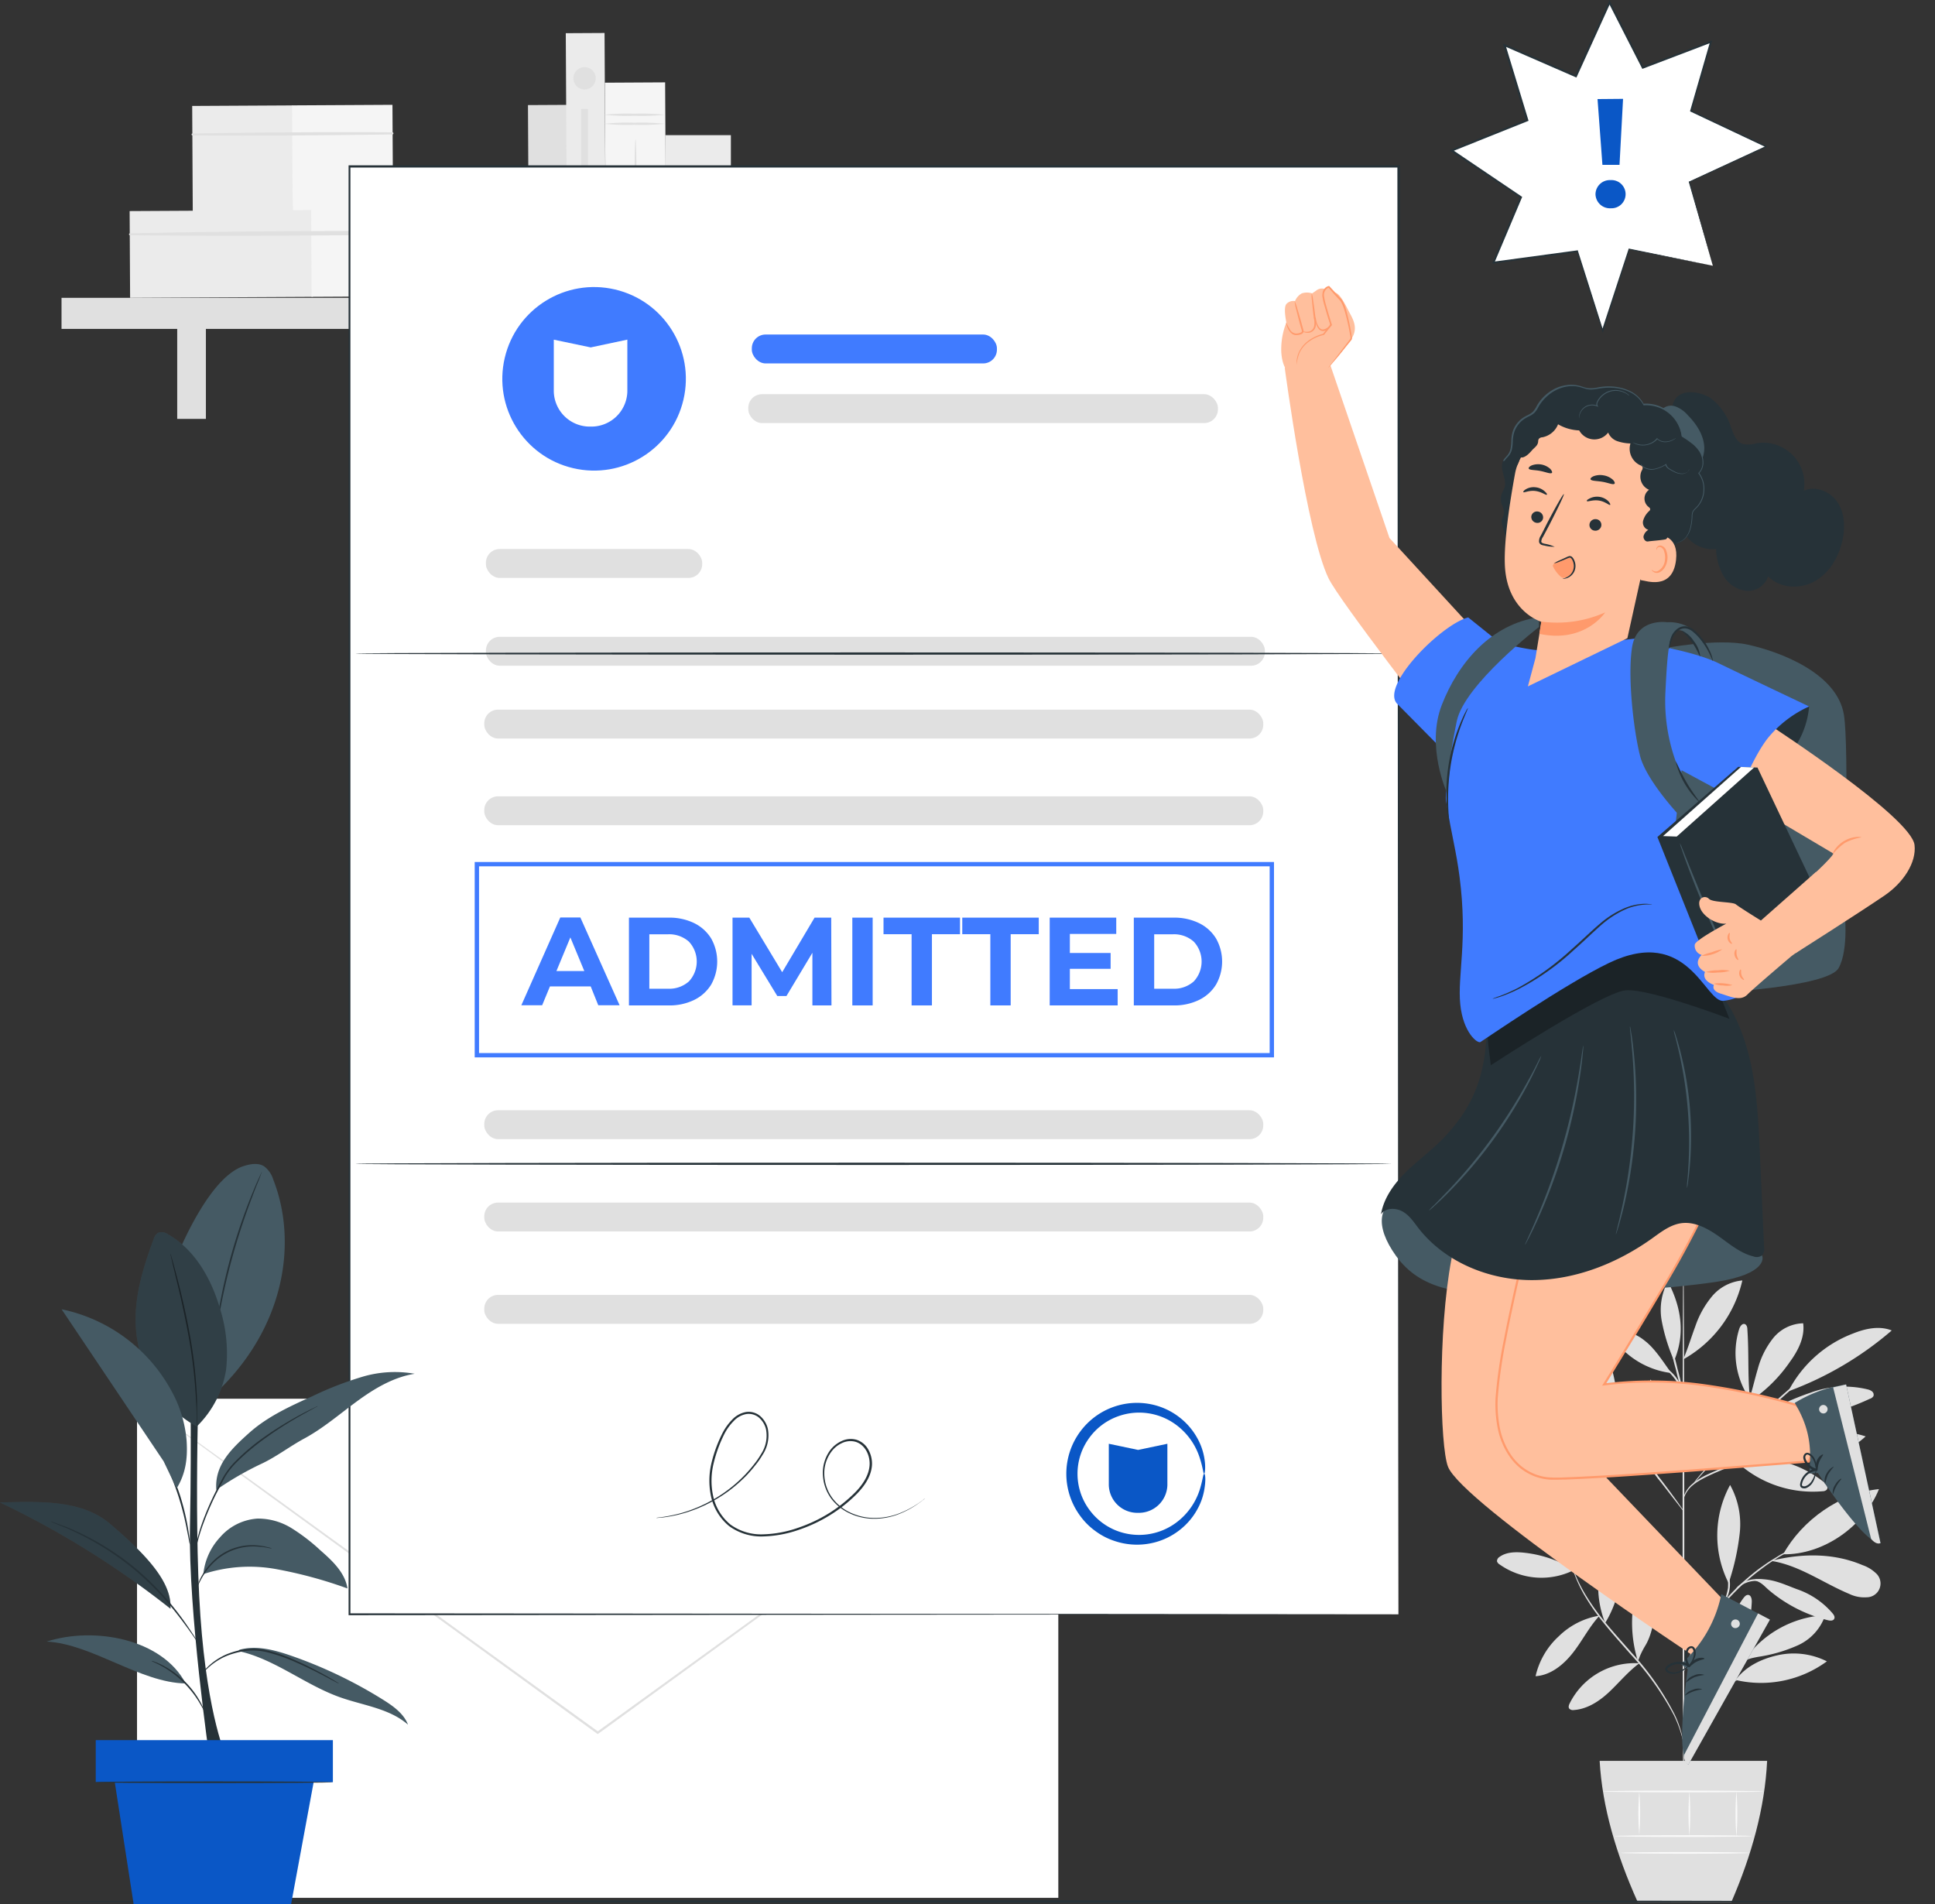 <?xml version="1.0" encoding="UTF-8"?> <svg xmlns="http://www.w3.org/2000/svg" viewBox="0 0 447.24 440.15"><rect x="0" y="0" width="447.24" height="440.15" fill="#333333" stroke="none"/><defs><style>.cls-1{fill:#e0e0e0;}.cls-2{fill:#ebebeb;}.cls-3{fill:#f5f5f5;}.cls-4{fill:#fff;}.cls-5{fill:#fafafa;}.cls-6{fill:#263238;}.cls-7{fill:#407bff;}.cls-8{fill:#0a57c6;}.cls-9{fill:#455a64;}.cls-10{opacity:0.3;}.cls-11{fill:#ffbf9d;}.cls-12{fill:#ff9a6c;}</style></defs><g id="Layer_2" data-name="Layer 2"><g id="Character"><rect class="cls-1" x="122.15" y="24.27" width="8.96" height="44.58" transform="translate(-0.25 0.68) rotate(-0.31)"></rect><rect class="cls-2" x="44.49" y="24.43" width="23.2" height="24.61" transform="translate(-0.2 0.3) rotate(-0.31)"></rect><rect class="cls-3" x="67.57" y="24.3" width="23.2" height="24.61" transform="translate(-0.19 0.42) rotate(-0.31)"></rect><path class="cls-1" d="M44.46,31.29c15.41.12,30.87,0,46.28-.22a.25.25,0,0,0,0-.49q-23.13-.13-46.29.28a.22.22,0,0,0,0,.43Z"></path><rect class="cls-2" x="30.01" y="48.68" width="42.15" height="20.05" transform="translate(-0.31 0.27) rotate(-0.31)"></rect><rect class="cls-3" x="71.96" y="48.45" width="42.15" height="20.05" transform="translate(-0.31 0.5) rotate(-0.31)"></rect><path class="cls-1" d="M30,54.37c28,.31,56.09,0,84.09-.42a.25.25,0,0,0,0-.49c-28-.15-56.1-.13-84.1.48a.22.22,0,0,0,0,.43Z"></path><rect class="cls-1" x="14.22" y="68.84" width="163.29" height="7.18"></rect><rect class="cls-1" x="40.96" y="72.3" width="6.63" height="24.52"></rect><rect class="cls-1" x="139.91" y="72.3" width="6.63" height="24.52"></rect><rect class="cls-2" x="130.93" y="7.65" width="8.96" height="61.31" transform="translate(-0.2 0.73) rotate(-0.31)"></rect><rect class="cls-3" x="139.94" y="19.08" width="13.92" height="49.68" transform="translate(-0.23 0.79) rotate(-0.31)"></rect><path class="cls-1" d="M153.63,28.61a51.21,51.21,0,0,1-7,.24,51.21,51.21,0,0,1-7-.24,51.21,51.21,0,0,1,7-.24A51.21,51.21,0,0,1,153.63,28.61Z"></path><path class="cls-1" d="M153.63,26.52a49.33,49.33,0,0,1-7,.24,49.33,49.33,0,0,1-7-.24,51.21,51.21,0,0,1,7-.24A51.21,51.21,0,0,1,153.63,26.52Z"></path><path class="cls-1" d="M153.63,61.25a51.21,51.21,0,0,1-7,.24,51.21,51.21,0,0,1-7-.24,49.33,49.33,0,0,1,7-.24A49.33,49.33,0,0,1,153.63,61.25Z"></path><path class="cls-1" d="M153.63,59.16a51.21,51.21,0,0,1-7,.24,51.21,51.21,0,0,1-7-.24,51.21,51.21,0,0,1,7-.24A51.21,51.21,0,0,1,153.63,59.16Z"></path><path class="cls-1" d="M146.89,54.61c-.13,0-.24-5-.24-11.2s.11-11.19.24-11.19.25,5,.25,11.19S147,54.61,146.89,54.61Z"></path><rect class="cls-2" x="153.78" y="31.24" width="15.15" height="37.5"></rect><path class="cls-1" d="M137.69,18.09a2.58,2.58,0,1,1-2.57-2.57A2.57,2.57,0,0,1,137.69,18.09Z"></path><rect class="cls-1" x="134.32" y="25.18" width="1.59" height="36.47"></rect><rect class="cls-4" x="80.46" y="274.51" width="115.36" height="212.94" transform="translate(-242.84 519.12) rotate(-90)"></rect><path class="cls-1" d="M244.61,323.3l-.53.42-1.6,1.19-6.18,4.54c-5.39,3.93-13.16,9.61-22.77,16.61L138.3,400.71h0l-.15.11-.15-.11L62.74,346.06,40,329.45l-6.18-4.54-1.59-1.19-.54-.42s.2.12.57.38l1.62,1.15,6.24,4.45L63,345.76l75.33,54.53H138l75.33-54.53,22.86-16.47,6.24-4.46,1.62-1.15C244.41,323.42,244.61,323.3,244.61,323.3Z"></path><path class="cls-1" d="M363.85,362.87a27.44,27.44,0,0,0-11.73-4c-1.91-.19-4-.14-5.55,1a1.18,1.18,0,0,0-.57,1,1.28,1.28,0,0,0,.55.69,16.76,16.76,0,0,0,17.3,1.31"></path><path class="cls-1" d="M363.55,362.54a56.55,56.55,0,0,1-7.57-6.67,19.09,19.09,0,0,1-4.75-8.78,3.53,3.53,0,0,1,.37-2.94c6,4.72,10.78,10.82,11.95,18.39"></path><path class="cls-1" d="M363.79,362.83a27.27,27.27,0,0,1,.14-9.95,13.42,13.42,0,0,1,5.3-8.21c1,2.44.59,5.25-.14,7.8a37.88,37.88,0,0,1-5.26,11.06"></path><path class="cls-1" d="M369.71,373.43a17.4,17.4,0,0,0-9.41,4.76,17.84,17.84,0,0,0-5.38,9.24c3.53-.22,6.52-2.7,8.69-5.49s3.67-5.85,6.05-8.45"></path><path class="cls-1" d="M371,375.13a23.21,23.21,0,0,1,2.68-21.94c2.05,7.28,1.3,15.5-2.68,21.94"></path><path class="cls-1" d="M378.82,384.44a16.79,16.79,0,0,0-16,9.24c-.2.39-.38.9-.11,1.25a1.2,1.2,0,0,0,1.06.32c3.16-.21,6-2.11,8.28-4.28s4.32-4.66,6.88-6.54"></path><path class="cls-1" d="M378.57,383.94a29.8,29.8,0,0,1-.3-16.69c.59-2.15,1.57-4.41,3.56-5.42a.66.66,0,0,1,.54-.09.71.71,0,0,1,.35.39,10.2,10.2,0,0,1,.84,4.79,30.57,30.57,0,0,1-.75,4.85c-.63,3-1,6.14-2.59,8.7a18.41,18.41,0,0,0-1,1.91c-.31.65-.31.88-.59,1.39"></path><path class="cls-1" d="M399.27,387A21.52,21.52,0,0,1,403,369.33c.27-.35.63-.73,1.07-.69.68.06.85,1,.82,1.64A31.91,31.91,0,0,1,399.27,387"></path><path class="cls-1" d="M401.14,388.3a25.73,25.73,0,0,0,21.11-4.3,17.05,17.05,0,0,0-11.43-1.4c-3.82.87-7.31,2.58-9.68,5.7"></path><path class="cls-1" d="M402.71,384.41a24.39,24.39,0,0,1,19.16-11.08,11.8,11.8,0,0,1-6.26,6.93,34.78,34.78,0,0,1-9.2,2.69c-1.23.24-2.91.5-3.7,1.46"></path><path class="cls-1" d="M399.66,365.56a55,55,0,0,0,2.45-11.22,18.72,18.72,0,0,0-2.23-11.11,24.45,24.45,0,0,0-.33,22.71"></path><path class="cls-1" d="M412.15,359.25c4.34-7.88,13.18-14.18,22.14-15.06-3.46,8.6-12.88,15.24-22.14,15.06"></path><path class="cls-1" d="M409.42,360.79c6.47,1,12,5.12,18,7.62a8,8,0,0,0,4.08.78,3.19,3.19,0,0,0,2-5.64,8.51,8.51,0,0,0-3-1.79C424,359,416.91,359,410,360.61"></path><path class="cls-1" d="M405.68,365.33c1.46.42,2,1.18,3.12,2.16a33.67,33.67,0,0,0,13.67,7c.52.13,1.21.18,1.46-.29s-.06-.92-.35-1.28a18.77,18.77,0,0,0-8.25-5.6c-3.15-1.18-5.89-2.59-9.65-2.29"></path><path class="cls-1" d="M401.45,337.93a25.88,25.88,0,0,0,19.83,6.75,1.34,1.34,0,0,0,.91-.33c.5-.54-.1-1.38-.69-1.83-5.82-4.54-12.89-6.43-20.05-4.59"></path><path class="cls-1" d="M406.46,336.1A27.63,27.63,0,0,1,431.21,332a19.64,19.64,0,0,1-11.8,5.17,37.25,37.25,0,0,1-13-1.09"></path><path class="cls-1" d="M404.47,323.51c-.57-5.82-.2-10.41-.6-16.26,0-.47-.14-1-.57-1.2-.61-.23-1.12.52-1.32,1.14a18.66,18.66,0,0,0,2.48,16.19"></path><path class="cls-1" d="M404.05,324.15a34.09,34.09,0,0,0,9.64-9.36c1.91-2.61,3.51-5.73,3.08-8.93a9.21,9.21,0,0,0-6.95,3.45,19.47,19.47,0,0,0-3.55,7.14c-.77,2.56-1.31,5.19-2.22,7.7"></path><path class="cls-1" d="M413.52,321.52a77.54,77.54,0,0,0,23.72-14c-2.83-1.14-6.07-.45-8.91.69a28.06,28.06,0,0,0-14.93,13.24"></path><path class="cls-1" d="M406.72,327.34a48,48,0,0,0,13.17.06,55.63,55.63,0,0,0,12.29-4.09,1.42,1.42,0,0,0,.84-.63,1,1,0,0,0-.3-1.05,2.48,2.48,0,0,0-1.05-.49,22.71,22.71,0,0,0-13.29.79,61.11,61.11,0,0,0-11.66,5.41"></path><path class="cls-1" d="M381.71,338.13a23.29,23.29,0,0,1-.21-19.28c1.82,2.77,2,6.29,1.71,9.59s-1.34,6.68-1.4,10"></path><path class="cls-1" d="M369.78,332.11a26.92,26.92,0,0,0-20,8.52,18.73,18.73,0,0,0,10.94-2,56,56,0,0,0,9.38-6.28"></path><path class="cls-1" d="M361.75,329.43c-3.65-.3-7.16-.75-10.67.33a12.79,12.79,0,0,0-8.13,6.89,19.17,19.17,0,0,0,10-1.89,57.59,57.59,0,0,0,8.8-5.33"></path><path class="cls-1" d="M373.63,329.55c-3.28-2.15-6.65-4.34-10.47-5.23s-8.25-.23-10.92,2.65c3.09,1.81,6.85,2,10.44,2s8,0,11.36,1.16"></path><path class="cls-1" d="M373.65,329.72c-5.61-5.51-7.74-15.41-5.48-22.94a34.93,34.93,0,0,1,5.48,22.94"></path><path class="cls-1" d="M389.08,314.11c1.06-2.46,1.81-5,2.76-7.55a21.84,21.84,0,0,1,3.92-7,10.38,10.38,0,0,1,6.95-3.6,28,28,0,0,1-13.49,18.15"></path><path class="cls-1" d="M386.29,317.36c-1.75-2.41-3.77-5.68-6.15-7.48a10.28,10.28,0,0,0-8.36-2.2,19.44,19.44,0,0,0,14.51,9.68"></path><path class="cls-1" d="M386.85,314.31a41.85,41.85,0,0,1-2.77-9,14,14,0,0,1,1.41-9.12c3.08,5.82,4.07,12.07,1.52,18.15"></path><path class="cls-1" d="M389.11,296.23c1.75-5.77,7-10,12.74-12a4.77,4.77,0,0,1,2.23-.33,1.94,1.94,0,0,1,1.65,1.37c.21,1-.6,1.87-1.37,2.52a43.32,43.32,0,0,1-15.25,8.42"></path><path class="cls-1" d="M389.18,291.51a41.36,41.36,0,0,1,1.66-11c1.21-3.52,3.54-6.83,6.94-8.38.58,3.76-1.08,7.5-3.08,10.74s-4.41,6.29-5.62,9.89"></path><path class="cls-1" d="M389.08,294.07c-1.44-4.21-1.59-9.55-4.11-13.22-1.76-2.56-4.58-4.3-6.09-7a10.69,10.69,0,0,0,.35,8,23,23,0,0,0,4.66,6.67c1.87,2,3.46,3.49,5.19,5.6"></path><path class="cls-1" d="M389.11,418c-.11,0-.21-28.07-.21-62.68s.07-62.69.18-62.69.21,28.06.22,62.69S389.23,418,389.11,418Z"></path><path class="cls-1" d="M413.64,333.9a7.31,7.31,0,0,1-1.06.39l-2.9,1c-2.45.84-5.81,2-9.46,3.54s-7,2.81-9,4.49a6.49,6.49,0,0,0-1.8,2.39c-.28.65-.33,1.06-.37,1.05a1.27,1.27,0,0,1,0-.29,4.49,4.49,0,0,1,.2-.82,6.41,6.41,0,0,1,1.76-2.54,15.83,15.83,0,0,1,3.89-2.42c1.56-.72,3.28-1.48,5.11-2.23,3.66-1.51,7.05-2.67,9.53-3.44,1.24-.39,2.25-.67,3-.86A5.62,5.62,0,0,1,413.64,333.9Z"></path><path class="cls-1" d="M421.68,314.15a1.6,1.6,0,0,1-.3.32l-.9.84-3.36,3.06-11.19,10c-4.37,3.89-8.14,7.6-10.76,10.4-1.31,1.4-2.34,2.55-3,3.36l-.82.93a2,2,0,0,1-.3.31,1.72,1.72,0,0,1,.24-.36c.17-.23.42-.56.75-1,.67-.84,1.67-2,3-3.45A139.22,139.22,0,0,1,405.66,328c4.38-3.88,8.37-7.37,11.27-9.88l3.45-3,.95-.79A2,2,0,0,1,421.68,314.15Z"></path><path class="cls-1" d="M401.21,332.28c-.11,0,.8-2.16,1.71-4.82s1.35-4.91,1.47-4.89a17,17,0,0,1-1.08,5A34.61,34.61,0,0,1,402,331,5,5,0,0,1,401.21,332.28Z"></path><path class="cls-1" d="M389.14,349.27a4.83,4.83,0,0,1-.67-.78l-1.73-2.21c-1.45-1.87-3.45-4.46-5.69-7.29s-4.31-5.36-5.81-7.2l-1.76-2.18a5.43,5.43,0,0,1-.61-.83,4.83,4.83,0,0,1,.73.73c.45.48,1.09,1.2,1.86,2.1,1.55,1.79,3.65,4.3,5.9,7.13s4.22,5.45,5.61,7.37c.7.95,1.25,1.74,1.62,2.29A4.55,4.55,0,0,1,389.14,349.27Z"></path><path class="cls-1" d="M383.76,342.37a9.83,9.83,0,0,1-2.25-4.22,11.86,11.86,0,0,1-.51-4.25h.18c-.08.33-.14.5-.17.49s0-.18,0-.52l.18,0a19,19,0,0,0,.72,4.13A31.29,31.29,0,0,0,383.76,342.37Z"></path><path class="cls-1" d="M376.82,333.63a7.83,7.83,0,0,0-1.57-.91,10.47,10.47,0,0,0-4.37-.35,27.52,27.52,0,0,0-4.4.71,14.49,14.49,0,0,1-1.81.44,6.26,6.26,0,0,1,1.73-.71,20,20,0,0,1,4.45-.84,9.56,9.56,0,0,1,4.5.48A2.87,2.87,0,0,1,376.82,333.63Z"></path><path class="cls-1" d="M375.17,331.52c0,.06-.91-.37-2.41-.88a24.23,24.23,0,0,0-12.14-.93c-1.56.28-2.5.57-2.52.51a2,2,0,0,1,.64-.28,17.12,17.12,0,0,1,1.82-.51,21.16,21.16,0,0,1,6.22-.43,21.43,21.43,0,0,1,6.08,1.37,14.45,14.45,0,0,1,1.72.78C375,331.36,375.19,331.49,375.17,331.52Z"></path><path class="cls-1" d="M389.08,322.57a53,53,0,0,1-1.75-6.11,51.14,51.14,0,0,1-1.37-6.2,48.42,48.42,0,0,1,1.76,6.1A49.38,49.38,0,0,1,389.08,322.57Z"></path><path class="cls-1" d="M389.2,322.57a29.76,29.76,0,0,0-1.95-3.66,16.33,16.33,0,0,0-2.87-3,2.81,2.81,0,0,1,1.11.57,8.83,8.83,0,0,1,2.09,2.16A8.23,8.23,0,0,1,389.2,322.57Z"></path><path class="cls-1" d="M389.11,403s-.12-.68-.44-1.87a26.73,26.73,0,0,0-1.87-4.86,67.14,67.14,0,0,0-10-14c-2.22-2.54-4.37-4.93-6.2-7.22a51.13,51.13,0,0,1-4.44-6.41,30.61,30.61,0,0,1-2.24-4.75c-.21-.58-.36-1-.44-1.35a2.79,2.79,0,0,1-.12-.49s.24.64.71,1.79a34.52,34.52,0,0,0,2.34,4.66,52.54,52.54,0,0,0,4.48,6.31c1.84,2.27,4,4.65,6.22,7.19a63.68,63.68,0,0,1,9.9,14.17,23.77,23.77,0,0,1,1.77,4.94,13.47,13.47,0,0,1,.25,1.41A1.87,1.87,0,0,1,389.11,403Z"></path><path class="cls-1" d="M411.28,378a10.17,10.17,0,0,1-1.17.65,26,26,0,0,0-3,2,34.25,34.25,0,0,0-4,3.61c-1.38,1.46-2.81,3.17-4.27,5-2.92,3.66-5.65,6.91-7.29,9.49-.83,1.29-1.43,2.37-1.83,3.13a11.46,11.46,0,0,1-.64,1.17,1.43,1.43,0,0,1,.11-.33c.09-.21.2-.53.39-.91a27.5,27.5,0,0,1,1.73-3.21,102.88,102.88,0,0,1,7.21-9.59c1.46-1.83,2.91-3.54,4.32-5a30.9,30.9,0,0,1,4.06-3.58,21.75,21.75,0,0,1,3.11-1.91c.39-.19.7-.31.91-.4A1.43,1.43,0,0,1,411.28,378Z"></path><path class="cls-1" d="M411.71,386.09a16.08,16.08,0,0,1-2.46.36,32.81,32.81,0,0,0-5.82,1.15,17.33,17.33,0,0,0-5.21,2.73c-1.2.93-1.77,1.7-1.83,1.66s.1-.23.37-.57a9.36,9.36,0,0,1,1.28-1.31,15.81,15.81,0,0,1,5.27-2.9,27,27,0,0,1,5.92-1A13.83,13.83,0,0,1,411.71,386.09Z"></path><path class="cls-1" d="M397.11,391.09c-.13-.07,1-1.76,1.84-4s1-4.31,1.14-4.28a3.8,3.8,0,0,1,0,1.31,13.52,13.52,0,0,1-.71,3.11A14.59,14.59,0,0,1,397.9,390C397.47,390.73,397.16,391.12,397.11,391.09Z"></path><path class="cls-1" d="M418.45,356.17a1.6,1.6,0,0,1-.39.21l-1.15.52c-.51.22-1.12.5-1.81.86s-1.51.73-2.35,1.23l-1.34.76c-.46.27-.92.59-1.41.89-1,.6-2,1.34-3,2.09a52.1,52.1,0,0,0-11.68,12.09c-.72,1.08-1.42,2.09-2,3.1-.29.5-.59,1-.84,1.44l-.71,1.37c-.48.86-.82,1.68-1.15,2.38s-.6,1.33-.8,1.84-.35.86-.48,1.17-.18.41-.2.4a2.2,2.2,0,0,1,.12-.42c.11-.32.25-.72.41-1.21s.42-1.15.74-1.87.64-1.55,1.1-2.42l.7-1.39c.24-.48.54-.95.82-1.46.56-1,1.26-2.05,2-3.14a54,54,0,0,1,5.37-6.59,54.94,54.94,0,0,1,6.39-5.59c1.07-.75,2.08-1.48,3.08-2.07.5-.3,1-.61,1.43-.88s.93-.5,1.36-.74c.86-.49,1.68-.85,2.39-1.18a18.77,18.77,0,0,1,1.84-.8l1.19-.46A1.93,1.93,0,0,1,418.45,356.17Z"></path><path class="cls-1" d="M400.91,367.92a2.9,2.9,0,0,1,1-1.43,6.07,6.07,0,0,1,3.88-1.49,10.63,10.63,0,0,1,4.09.79,5.67,5.67,0,0,1,1.55.76,11,11,0,0,1-1.64-.48,12.32,12.32,0,0,0-4-.67,6.38,6.38,0,0,0-3.72,1.3A12.94,12.94,0,0,0,400.91,367.92Z"></path><path class="cls-1" d="M398.29,370.63a14.29,14.29,0,0,0,1.1-3.59,15.14,15.14,0,0,0-.24-3.75,2.44,2.44,0,0,1,.45,1,7.2,7.2,0,0,1,.2,2.74,7.42,7.42,0,0,1-.82,2.63C398.63,370.34,398.33,370.66,398.29,370.63Z"></path><path class="cls-1" d="M369.73,407c.6,10.72,3.84,21.63,8.81,32.66h21.62c4.74-10.92,7.75-21.81,8.28-32.66Z"></path><path class="cls-5" d="M404.94,424.38c0,.11-7.12.21-15.9.21s-15.9-.1-15.9-.21,7.12-.2,15.9-.2S404.94,424.27,404.94,424.38Z"></path><path class="cls-5" d="M404.45,428.27c0,.11-6.67.2-14.9.2s-14.9-.09-14.9-.2,6.67-.2,14.9-.2S404.45,428.16,404.45,428.27Z"></path><path class="cls-5" d="M378.89,414.07a62.1,62.1,0,0,1,0,10,59.15,59.15,0,0,1,0-10Z"></path><path class="cls-5" d="M390.47,414.07a66.54,66.54,0,0,1,0,10.31,66.54,66.54,0,0,1,0-10.31Z"></path><path class="cls-5" d="M401.34,414a66,66,0,0,1,0,10.52,69.27,69.27,0,0,1,0-10.52Z"></path><path class="cls-5" d="M407.75,414.07c0,.11-8.34.2-18.64.2s-18.65-.09-18.65-.2,8.35-.2,18.65-.2S407.75,414,407.75,414.07Z"></path><path class="cls-6" d="M447.24,439.51c0,.14-99.87.26-223,.26s-223-.12-223-.26,99.84-.26,223.05-.26S447.24,439.36,447.24,439.51Z"></path><rect class="cls-4" x="80.7" y="38.49" width="242.52" height="334.64"></rect><path class="cls-6" d="M323.22,373.13c0-2.09-.1-136.71-.24-334.64l.24.24-242.49,0h0l.26-.26c0,125.12,0,240.92,0,334.64l-.21-.21,242.52.21-242.52.22h-.21v-.22c0-93.72,0-209.52,0-334.64v-.26h.29l242.49,0h.24v.23C323.32,236.42,323.22,371,323.22,373.13Z"></path><path class="cls-6" d="M321.77,269c0,.14-53.64.26-119.8.26S82.15,269.15,82.15,269s53.63-.26,119.82-.26S321.77,268.87,321.77,269Z"></path><circle class="cls-7" cx="137.31" cy="87.56" r="21.21" transform="translate(20.79 201.33) rotate(-76.84)"></circle><path class="cls-4" d="M136.51,98.6h0A8.32,8.32,0,0,1,128,90.51v-12l8.53,1.79L145,78.5v12A8.32,8.32,0,0,1,136.51,98.6Z"></path><rect class="cls-7" x="173.77" y="77.32" width="56.65" height="6.68" rx="3.18"></rect><rect class="cls-1" x="111.93" y="164.02" width="180.05" height="6.68" rx="3.18"></rect><rect class="cls-1" x="111.93" y="184.06" width="180.05" height="6.68" rx="3.18"></rect><rect class="cls-1" x="111.93" y="256.62" width="180.05" height="6.68" rx="3.18"></rect><rect class="cls-1" x="111.93" y="277.96" width="180.05" height="6.68" rx="3.18"></rect><rect class="cls-1" x="111.93" y="299.3" width="180.05" height="6.68" rx="3.18"></rect><rect class="cls-1" x="112.31" y="147.19" width="180.05" height="6.68" rx="3.18"></rect><rect class="cls-1" x="112.31" y="126.9" width="49.99" height="6.68" rx="3.18"></rect><rect class="cls-1" x="172.95" y="91.11" width="108.55" height="6.68" rx="3.18"></rect><path class="cls-7" d="M136.53,228h-9.42l-1.8,4.35H120.5l9-20.29h4.64l9.07,20.29h-4.93Zm-1.48-3.56-3.22-7.77-3.22,7.77Z"></path><path class="cls-7" d="M145.37,212.1h9.22a13,13,0,0,1,5.84,1.26,9.5,9.5,0,0,1,3.94,3.55,10.87,10.87,0,0,1,0,10.67,9.5,9.5,0,0,1-3.94,3.55,13,13,0,0,1-5.84,1.26h-9.22Zm9,16.43a6.83,6.83,0,0,0,4.86-1.69,6.74,6.74,0,0,0,0-9.19,6.84,6.84,0,0,0-4.86-1.7h-4.29v12.58Z"></path><path class="cls-7" d="M187.77,232.39l0-12.17-6,10h-2.11l-5.94-9.76v11.91h-4.41V212.1h3.88l7.6,12.61,7.48-12.61h3.85l.06,20.29Z"></path><path class="cls-7" d="M197,212.1h4.7v20.29H197Z"></path><path class="cls-7" d="M210.7,215.93h-6.49V212.1h17.68v3.83H215.4v16.46h-4.7Z"></path><path class="cls-7" d="M228.9,215.93h-6.49V212.1h17.68v3.83H233.6v16.46h-4.7Z"></path><path class="cls-7" d="M258.33,228.62v3.77H242.62V212.1H258v3.77H247.28v4.4h9.42v3.66h-9.42v4.69Z"></path><path class="cls-7" d="M262.06,212.1h9.22a13,13,0,0,1,5.84,1.26,9.43,9.43,0,0,1,3.94,3.55,10.8,10.8,0,0,1,0,10.67,9.43,9.43,0,0,1-3.94,3.55,13,13,0,0,1-5.84,1.26h-9.22Zm9,16.43a6.83,6.83,0,0,0,4.86-1.69,6.74,6.74,0,0,0,0-9.19,6.84,6.84,0,0,0-4.86-1.7h-4.29v12.58Z"></path><path class="cls-7" d="M294.46,244.4H109.72V199.24H294.46Zm-183.74-1H293.46V200.24H110.72Z"></path><path class="cls-8" d="M278.32,340.64c-.22,0-.27-1.36-1-3.6a15.24,15.24,0,0,0-5.62-7.81,14.34,14.34,0,0,0-13.47-1.8,14.05,14.05,0,0,0-6.48,4.94,14,14,0,0,0,0,16.54,14.16,14.16,0,0,0,6.48,4.95,14.38,14.38,0,0,0,13.47-1.81,15.26,15.26,0,0,0,5.62-7.8c.7-2.25.75-3.61,1-3.61s.45,1.37,0,3.85a14.11,14.11,0,0,1-1.55,4.32,15.45,15.45,0,0,1-3.94,4.7,15.82,15.82,0,0,1-6.78,3.19,16.17,16.17,0,0,1-8.63-.59,15.36,15.36,0,0,1-4.2-2.2,15.53,15.53,0,0,1-3.52-3.49,16.38,16.38,0,0,1,0-19.56,16.3,16.3,0,0,1,7.72-5.69,16.27,16.27,0,0,1,8.63-.59,15.82,15.82,0,0,1,6.78,3.19,15.57,15.57,0,0,1,3.94,4.7,14.2,14.2,0,0,1,1.55,4.32C278.77,339.27,278.45,340.65,278.32,340.64Z"></path><path class="cls-6" d="M213.78,346.34s-.1.1-.32.28-.53.43-1,.75a20.67,20.67,0,0,1-4.11,2.34A15.55,15.55,0,0,1,201,351a13.28,13.28,0,0,1-4.55-1.18,11.35,11.35,0,0,1-4.16-3.22,9.93,9.93,0,0,1-2.07-5.39,8.84,8.84,0,0,1,1.65-6,6.91,6.91,0,0,1,2.61-2.11,4.93,4.93,0,0,1,3.47-.32,4.77,4.77,0,0,1,2.75,2.28,6.61,6.61,0,0,1,.84,3.58c-.16,2.55-1.69,4.79-3.46,6.61a33.55,33.55,0,0,1-6.1,4.87,34.71,34.71,0,0,1-7.3,3.46,27.08,27.08,0,0,1-8.19,1.54,12.59,12.59,0,0,1-7.95-2.37,12.22,12.22,0,0,1-4.2-6.89,17.43,17.43,0,0,1,.13-7.81,31,31,0,0,1,2.62-7,12.82,12.82,0,0,1,2.16-2.94,5.78,5.78,0,0,1,3.12-1.73,4.12,4.12,0,0,1,3.34.93,5.61,5.61,0,0,1,1.75,2.88,8.19,8.19,0,0,1-1.23,6.12,17.73,17.73,0,0,1-1.7,2.42c-.59.77-1.22,1.47-1.84,2.15a35.48,35.48,0,0,1-3.92,3.49,33.87,33.87,0,0,1-3.93,2.55,32.5,32.5,0,0,1-6.91,2.87,31.29,31.29,0,0,1-4.63.94l-1.23.11a1.59,1.59,0,0,1-.41,0,2.77,2.77,0,0,1,.41-.07l1.22-.16a34.17,34.17,0,0,0,4.58-1,33.4,33.4,0,0,0,6.83-2.92,32.39,32.39,0,0,0,7.72-6.05c.61-.67,1.23-1.37,1.81-2.12a18.89,18.89,0,0,0,1.66-2.4,7.79,7.79,0,0,0,1.15-5.8,5.2,5.2,0,0,0-1.61-2.65,3.69,3.69,0,0,0-3-.82,5.28,5.28,0,0,0-2.86,1.62,12,12,0,0,0-2.07,2.83,30.89,30.89,0,0,0-2.55,6.9,16.9,16.9,0,0,0-.12,7.59,11.71,11.71,0,0,0,4,6.59,12.11,12.11,0,0,0,7.63,2.26,26.5,26.5,0,0,0,8-1.51,34.45,34.45,0,0,0,7.2-3.4,33.81,33.81,0,0,0,6-4.79c1.73-1.77,3.18-3.93,3.33-6.29s-1.12-4.76-3.25-5.4a4.49,4.49,0,0,0-3.14.3,6.23,6.23,0,0,0-2.45,2,8.39,8.39,0,0,0-1.6,5.73,9.62,9.62,0,0,0,2,5.19,10.92,10.92,0,0,0,4,3.15,13.14,13.14,0,0,0,4.43,1.19,15.65,15.65,0,0,0,7.25-1.17,21.94,21.94,0,0,0,4.12-2.23c.45-.31.78-.55,1-.72A1.69,1.69,0,0,1,213.78,346.34Z"></path><path class="cls-8" d="M263.05,349.67h0a6.6,6.6,0,0,1-6.77-6.42v-9.54l6.77,1.42,6.77-1.42v9.54A6.6,6.6,0,0,1,263.05,349.67Z"></path><path class="cls-6" d="M321.77,151.06c0,.15-53.64.26-119.8.26s-119.82-.11-119.82-.26,53.63-.26,119.82-.26S321.77,150.92,321.77,151.06Z"></path><path class="cls-6" d="M48.43,406.41s-4.93-33.94-4.52-53.68,0-42,0-42h2.28s-1.54,39.19.13,62.83,6.09,32.81,6.09,32.81h-4"></path><path class="cls-9" d="M63.14,272.59a6,6,0,0,0-2.08-3c-1.44-.92-3.33-.54-4.94,0-6.87,2.43-13,15.25-15.74,22l9.12,30.74C66,307,68.82,287,63.14,272.59Z"></path><path class="cls-6" d="M60.53,270.8a1.52,1.52,0,0,1-.13.4L60,272.32c-.4,1-1,2.38-1.63,4.12-1.35,3.5-3.06,8.38-4.59,13.87s-2.57,10.57-3.22,14.26c-.32,1.84-.57,3.33-.72,4.37-.08.48-.15.87-.2,1.19a2.39,2.39,0,0,1-.09.41,1.67,1.67,0,0,1,0-.42c0-.32.07-.71.12-1.2.11-1,.32-2.55.61-4.4a131,131,0,0,1,3.12-14.31,132.93,132.93,0,0,1,4.7-13.86c.71-1.74,1.3-3.13,1.75-4.08.2-.45.37-.81.51-1.1A2,2,0,0,1,60.53,270.8Z"></path><path class="cls-9" d="M45.44,329.69c-8.55-4.72-13.59-13.61-14.06-23.37-.33-6.83,1.77-13.52,4.14-19.92a2.56,2.56,0,0,1,1-1.45,2.46,2.46,0,0,1,2.33.36c6.22,3.54,10,10.29,12,17.15a34.48,34.48,0,0,1,1.41,14.11,23.42,23.42,0,0,1-6.77,13.12"></path><path class="cls-6" d="M45.44,329.69a2.18,2.18,0,0,1,0-.41l0-1.18c0-1,0-2.51-.13-4.34a116.61,116.61,0,0,0-1.59-14.2c-1-5.5-2.1-10.43-3-14-.41-1.74-.76-3.17-1-4.22l-.26-1.15a1.69,1.69,0,0,1-.07-.41,2,2,0,0,1,.14.39q.13.45.33,1.14c.28,1,.67,2.41,1.13,4.19.92,3.55,2.11,8.48,3.06,14a104,104,0,0,1,1.49,14.25c0,1.84,0,3.32,0,4.35,0,.48,0,.87,0,1.18A1.34,1.34,0,0,1,45.44,329.69Z"></path><g class="cls-10"><path d="M45.44,329.69c-8.55-4.72-13.59-13.61-14.06-23.37-.33-6.83,1.77-13.52,4.14-19.92a2.56,2.56,0,0,1,1-1.45,2.46,2.46,0,0,1,2.33.36c6.22,3.54,10,10.29,12,17.15a34.48,34.48,0,0,1,1.41,14.11,23.42,23.42,0,0,1-6.77,13.12"></path></g><path class="cls-9" d="M55.09,381.61c8.42,1.85,15.35,7.79,23.47,10.68,5.37,1.91,11.45,2.58,15.74,6.34-1-2.6-3.47-4.33-5.84-5.81a104.89,104.89,0,0,0-21.27-10.16c-3.82-1.32-8-2.42-11.86-1.33"></path><path class="cls-9" d="M42.92,389.11c-10.54-.17-21.64-9.14-32.13-9.68,11-3.54,26.7-.65,32.13,9.68"></path><path class="cls-9" d="M47,363.83a34.34,34.34,0,0,1,16.85-1.15,102.45,102.45,0,0,1,16.46,4.47c-.55-3.66-3.51-6.41-6.29-8.84a43.33,43.33,0,0,0-6.61-5.08A14.7,14.7,0,0,0,59.53,351a12.53,12.53,0,0,0-8.74,4.4A14.58,14.58,0,0,0,47,363.83"></path><path class="cls-9" d="M25.41,352.19c-6.64-5.67-16.69-5.11-25.41-4.92a206.38,206.38,0,0,1,39.4,24.56C39.76,365.66,33.79,359.34,25.41,352.19Z"></path><g class="cls-10"><path d="M25.41,352.19c-6.64-5.67-16.69-5.11-25.41-4.92a206.38,206.38,0,0,1,39.4,24.56C39.76,365.66,33.79,359.34,25.41,352.19Z"></path></g><path class="cls-9" d="M50,344.37a72.35,72.35,0,0,1,10.2-5.93c3.49-1.59,6.75-4.12,10.12-5.94,4.38-2.37,8.17-5.66,12.18-8.6s8.43-5.59,13.34-6.37a26.3,26.3,0,0,0-12.14.71,77.75,77.75,0,0,0-11.42,4.44c-5.18,2.33-10.44,4.72-14.68,8.51s-8.05,7.52-7.6,13.18"></path><path class="cls-6" d="M78.37,389.11A1.6,1.6,0,0,1,78,389l-.92-.48c-.79-.42-1.93-1.05-3.36-1.77-.71-.37-1.5-.76-2.36-1.17s-1.76-.83-2.73-1.25A40.08,40.08,0,0,0,62.17,382a13.94,13.94,0,0,0-6.77-.17,19.29,19.29,0,0,0-2.86.85,13.84,13.84,0,0,0-2.31,1.19,14.76,14.76,0,0,0-2.91,2.4c-.61.66-.91,1.06-.93,1a1.09,1.09,0,0,1,.18-.31c.14-.2.35-.48.64-.83a13.94,13.94,0,0,1,2.87-2.52,15.05,15.05,0,0,1,2.34-1.26,19.34,19.34,0,0,1,2.9-.9,14.08,14.08,0,0,1,6.93.14A38.89,38.89,0,0,1,68.8,384c1,.43,1.89.86,2.73,1.29s1.63.83,2.34,1.22c1.42.75,2.54,1.41,3.32,1.87l.88.54A2.11,2.11,0,0,1,78.37,389.11Z"></path><path class="cls-6" d="M35.06,383.89a2,2,0,0,1,.66.19,15,15,0,0,1,1.72.75,21,21,0,0,1,8.81,8.46,14.08,14.08,0,0,1,.81,1.69,2.88,2.88,0,0,1,.22.65c-.06,0-.45-.87-1.26-2.21a23.5,23.5,0,0,0-8.71-8.36C35.94,384.31,35,384,35.06,383.89Z"></path><path class="cls-6" d="M11.74,351.66a2.2,2.2,0,0,1,.45.13l1.26.45,2,.74c.78.29,1.62.71,2.58,1.13a61.41,61.41,0,0,1,13.72,8.75,67.24,67.24,0,0,1,6.4,6.3,71.43,71.43,0,0,1,4.54,5.75c1.2,1.71,2.12,3.13,2.74,4.11.3.46.54.84.72,1.13a2,2,0,0,1,.24.41,1.83,1.83,0,0,1-.3-.37c-.18-.24-.45-.61-.78-1.09-.66-1-1.61-2.35-2.84-4s-2.76-3.62-4.58-5.68a70.58,70.58,0,0,0-6.39-6.25,64.39,64.39,0,0,0-13.59-8.79c-.94-.43-1.78-.87-2.54-1.18l-2-.79-1.24-.52A2.63,2.63,0,0,1,11.74,351.66Z"></path><path class="cls-6" d="M62.86,357.9a3,3,0,0,1-.84-.11l-1-.18c-.38-.07-.82-.07-1.3-.12a13.08,13.08,0,0,0-10.54,3.88A14.59,14.59,0,0,0,47.09,364a20.65,20.65,0,0,0-1.44,2.76,2.82,2.82,0,0,1,.21-.82,11.15,11.15,0,0,1,1-2.08,13.62,13.62,0,0,1,2.1-2.73,12.77,12.77,0,0,1,3.36-2.53,12.93,12.93,0,0,1,7.45-1.37,12.58,12.58,0,0,1,1.3.19l1,.24A4.11,4.11,0,0,1,62.86,357.9Z"></path><path class="cls-6" d="M73.45,325a2.27,2.27,0,0,1-.4.24l-1.17.64c-1,.55-2.5,1.36-4.28,2.42s-3.88,2.38-6.11,4A52.27,52.27,0,0,0,54.67,338a17.4,17.4,0,0,0-2.79,3.61c-.69,1.33-1.35,2.61-2,3.84A67.3,67.3,0,0,0,47,352.14a40.51,40.51,0,0,0-1.43,4.69c-.27,1.13-.37,1.77-.4,1.76a1.67,1.67,0,0,1,0-.47c0-.3.1-.75.22-1.32a34.48,34.48,0,0,1,1.32-4.75,64.85,64.85,0,0,1,2.86-6.73c.6-1.24,1.26-2.53,2-3.86a17.46,17.46,0,0,1,2.84-3.7A49.31,49.31,0,0,1,61.29,332c2.25-1.59,4.37-2.88,6.17-3.92s3.31-1.81,4.35-2.32l1.21-.58A2,2,0,0,1,73.45,325Z"></path><path class="cls-6" d="M43.9,357a3.71,3.71,0,0,1-.21-.89c-.13-.65-.28-1.46-.47-2.43a68,68,0,0,0-2-7.91,70.05,70.05,0,0,0-3-7.59c-.41-.89-.75-1.65-1-2.25a3.55,3.55,0,0,1-.33-.85,5.24,5.24,0,0,1,.46.78c.28.52.68,1.27,1.14,2.21a55,55,0,0,1,3.13,7.58,56.52,56.52,0,0,1,1.9,8c.16,1,.28,1.88.34,2.46A4.73,4.73,0,0,1,43.9,357Z"></path><path class="cls-9" d="M43.13,333a28.49,28.49,0,0,0-3.43-11.38,37.58,37.58,0,0,0-25.46-19l23.58,35.14,3,6.27C42.94,340.6,43.4,337,43.13,333Z"></path><rect class="cls-8" x="22.13" y="402.21" width="54.81" height="9.72"></rect><polygon class="cls-8" points="26.23 410 30.89 440.14 67.28 440.14 72.85 410 26.23 410"></polygon><path class="cls-6" d="M76.92,411.94c0,.11-12.37.19-27.62.19s-27.61-.08-27.61-.19,12.36-.19,27.61-.19S76.92,411.83,76.92,411.94Z"></path><polygon class="cls-4" points="395.89 61.43 390.42 42.03 408.13 33.88 390.81 25.68 395.44 9.66 379.69 15.63 372 0.53 364.23 17.58 347.72 10.4 353 27.76 335.53 34.8 351.57 45.6 345.2 60.71 364.6 58.07 370.46 76.46 376.59 57.58 395.89 61.43"></polygon><path class="cls-6" d="M395.89,61.43,376.57,57.7l.13-.08-6.09,18.89-.15.47-.16-.47c-1.76-5.5-3.74-11.71-5.88-18.39l.2.13-19.39,2.67-.36,0,.14-.34c2-4.79,4.15-9.87,6.35-15.12l.08.27L335.4,35l-.36-.24.4-.17,17.47-7-.14.28c-1.45-4.76-3-9.8-4.54-14.91l-.74-2.44-.15-.49.47.2,16.51,7.19-.31.11,7.78-17L372,0l.22.42,7.68,15.11-.27-.11,15.76-5.95.39-.15-.12.4q-2.44,8.44-4.65,16l-.1-.22,17.31,8.23.31.15-.31.14-17.73,8.11.07-.14c3.42,12.41,5.13,18.62,5.35,19.43-.23-.81-2-7-5.58-19.37l0-.09.1,0,17.69-8.18V34l-17.33-8.18-.14-.07,0-.15q2.19-7.57,4.62-16l.27.25-15.76,6-.18.07-.09-.17q-3.74-7.32-7.7-15.1h.41l-7.76,17.06-.1.21-.21-.09-16.51-7.19.32-.28.74,2.44c1.56,5.11,3.09,10.16,4.54,14.92l.06.2-.2.08-17.47,7,.05-.4,16,10.81.15.1-.07.16-6.38,15.11-.22-.29,19.4-2.62.16,0,0,.15c2.11,6.68,4.08,12.9,5.83,18.4h-.31c2.39-7.27,4.47-13.65,6.18-18.86l0-.1.1,0Z"></path><path class="cls-8" d="M368.77,44.9a3.31,3.31,0,0,1,3.49-3.27,3.26,3.26,0,1,1,.06,6.51A3.34,3.34,0,0,1,368.77,44.9Zm.47-22,5.9-.05-.82,15.25-3.95,0Z"></path><path class="cls-9" d="M407.36,290.55s1.11,3.88-10.48,5.7-36.13,3.19-48.18,3-20.49-1.28-26.06-9c-4.93-6.89-4.31-12.28,2.06-13.87s44.23,10.09,51.73,5.94S406,282.13,407.36,290.55Z"></path><path class="cls-11" d="M342.82,229.79c.37.63,2.11,20.22,2.11,20.22s-6.47,25.24-9.45,41c-3.18,16.79-2.66,43.26-.8,48,3.29,8.42,58.09,44.63,58.09,44.63l7.93-11.35L355.55,325.1l13.06-60.89-6-39Z"></path><path class="cls-11" d="M389.78,215.44s13.33,21.05,14.14,32.05c.93,12.6-7.36,26.8-11.44,35.59-3.76,8.07-21.67,36.9-21.67,36.9,14.59-1.86,28.16.24,44.4,4.75,0,0,6.29,6.52,2.88,13.08,0,0-53.1,4.37-59.69,4s-12.7-5.94-12.48-17.92,10.53-51,10.53-51L355,265.86,353,257l-5.18-32,23.89-9.48Z"></path><path class="cls-12" d="M389.78,215.44l-1.2,0-3.49.05-13.37.13h0l-23.87,9.53.1-.18c1.08,6.64,2.29,14,3.6,22.06.33,2,.66,4,1,6.14l.51,3.15c.16,1.07.47,2.11.69,3.18q.73,3.19,1.49,6.5c.46,2.22.92,4.46,1.39,6.74v.1c-2,7.6-3.95,15.61-5.84,24-.93,4.19-1.87,8.46-2.7,12.83a110.83,110.83,0,0,0-1.91,13.4,28.78,28.78,0,0,0,.46,6.86,17.1,17.1,0,0,0,2.63,6.38,13,13,0,0,0,2.34,2.57,12.54,12.54,0,0,0,3,1.79,11.78,11.78,0,0,0,3.42.81,33.21,33.21,0,0,0,3.6,0c9.69-.37,19.61-1.13,29.69-1.86l26.7-2.07-.2.14a9.43,9.43,0,0,0,.94-3.35,10.34,10.34,0,0,0-.37-3.45,15.84,15.84,0,0,0-3.42-6l.12.07a154,154,0,0,0-22.59-4.74,87.14,87.14,0,0,0-21.71,0l-.49.06.26-.42q6.78-10.94,12.83-21.09a213.44,213.44,0,0,0,10.71-19.62A120.64,120.64,0,0,0,401.89,261c1.78-5.81,2.53-11.56,1.4-16.52a63.26,63.26,0,0,0-4.68-12.74c-1.7-3.6-3.29-6.59-4.61-9s-2.4-4.23-3.12-5.46c-.36-.6-.64-1.06-.83-1.39s-.27-.47-.27-.47.11.15.3.45l.86,1.37c.75,1.22,1.84,3,3.19,5.43s3,5.38,4.67,9a63.45,63.45,0,0,1,4.77,12.78c1.16,5,.42,10.83-1.36,16.68s-4.59,11.9-7.71,18.21A209.92,209.92,0,0,1,383.81,299c-4,6.77-8.29,13.82-12.8,21.12l-.23-.36a88.08,88.08,0,0,1,21.83,0,152.73,152.73,0,0,1,22.66,4.74l.08,0,0,.05a16.18,16.18,0,0,1,3.54,6.2,10.81,10.81,0,0,1,.39,3.63,9.58,9.58,0,0,1-1,3.54l-.06.13h-.14l-26.71,2.08c-10.09.72-20,1.49-29.71,1.86-1.22,0-2.44.07-3.66,0a12.51,12.51,0,0,1-3.57-.86,12.88,12.88,0,0,1-3.14-1.86,13.71,13.71,0,0,1-2.43-2.68,17.43,17.43,0,0,1-2.71-6.57,28.83,28.83,0,0,1-.47-7,110.29,110.29,0,0,1,1.94-13.47c.83-4.38,1.77-8.65,2.71-12.84,1.9-8.37,3.89-16.38,5.87-24v.1q-.69-3.42-1.37-6.74c-.5-2.2-1-4.37-1.48-6.51-.23-1.07-.53-2.12-.68-3.18l-.51-3.16q-.51-3.12-1-6.14c-1.29-8-2.47-15.43-3.54-22.08l0-.13.12,0,23.91-9.43h0l13.41,0h3.47C389.38,215.42,389.78,215.44,389.78,215.44Z"></path><path class="cls-11" d="M296.94,85s5.13,38.4,10.13,48.67c2.57,5.28,25.58,34.85,25.58,34.85l12.61-17.93-24.11-26.24-13.68-40Z"></path><path class="cls-11" d="M297.32,74.54c-.05-.26-.72-3.4,0-4.27a2.21,2.21,0,0,1,2-.68,3.61,3.61,0,0,1,1.56-1.78,3.85,3.85,0,0,1,2.39,0l.89-.6a2.1,2.1,0,0,1,2.16-.37,3.86,3.86,0,0,0,2.2.81c1.16,0,2.63,3.18,3.45,4.71s1.95,3.56.44,5.84a67.47,67.47,0,0,1-5.23,6.63l-9.57,1s-1.3-1.16-1.47-4.58A16.77,16.77,0,0,1,297.32,74.54Z"></path><path class="cls-12" d="M299.23,69.59a9.39,9.39,0,0,1,.63,1.78c.35,1.12.79,2.67,1.26,4.38l.18.64c0,.07,0,.06,0,.2a.48.48,0,0,1-.06.24.78.78,0,0,1-.28.31,2.75,2.75,0,0,1-1.26.31,1.61,1.61,0,0,1-1.13-.35,2.88,2.88,0,0,1-.66-.76,5.05,5.05,0,0,1-.55-1.29c-.09-.32-.11-.5-.08-.51a17.84,17.84,0,0,0,.87,1.65,1.75,1.75,0,0,0,1.53.9,2.49,2.49,0,0,0,1.06-.28.36.36,0,0,0,.15-.15c0-.06,0,0,0-.17s-.11-.42-.17-.64c-.47-1.71-.87-3.27-1.15-4.4A9.34,9.34,0,0,1,299.23,69.59Z"></path><path class="cls-12" d="M303.18,67.8a6.75,6.75,0,0,1,.32,1.56c.16,1,.34,2.31.52,3.8v0c0,.05,0,.1.05.16a4.41,4.41,0,0,1,0,2.25,1.89,1.89,0,0,1-1.32,1.3,2.4,2.4,0,0,1-1.24-.06c-.28-.1-.41-.19-.4-.21s.16,0,.43.05a2.48,2.48,0,0,0,1.13-.05,1.64,1.64,0,0,0,1.05-1.14,4.2,4.2,0,0,0-.08-2l0-.15v0h0c-.18-1.5-.32-2.85-.4-3.82A6.72,6.72,0,0,1,303.18,67.8Z"></path><path class="cls-12" d="M306.23,66.83a12.8,12.8,0,0,1-.17,2.37v-.06c.39,1.21.9,2.85,1.43,4.65.11.4.23.79.34,1.16l0,.09,0,.06a3.46,3.46,0,0,1-.86,1,1.8,1.8,0,0,1-1.16.42,1.33,1.33,0,0,1-1-.49,2.79,2.79,0,0,1-.47-.8A5.43,5.43,0,0,1,304,74a1.17,1.17,0,0,1,0-.46c.06,0,.15.65.58,1.61.22.44.59,1.07,1.24,1a2.23,2.23,0,0,0,1.68-1.26l0,.15-.34-1.16c-.54-1.8-1-3.45-1.33-4.68v-.06A14.57,14.57,0,0,1,306.23,66.83Z"></path><path class="cls-11" d="M307.09,84.82s5.19-6.38,5.23-6.63-1.2-7.51-2.4-8.9-2.8-3-2.8-3-1.88.32-1.15,3.14,1.68,5.7,1.68,5.7l-1.76,2.21s-6.15,1.2-6.21,7"></path><path class="cls-12" d="M299.68,84.33a5.79,5.79,0,0,1,0-.73,3.9,3.9,0,0,1,.12-.87,5.78,5.78,0,0,1,.34-1.15A7,7,0,0,1,302.09,79a9.51,9.51,0,0,1,3.77-1.85l-.1.06L307.51,75l0,.17c-.45-1.34-.89-2.76-1.31-4.26a15.23,15.23,0,0,1-.55-2.35,3.17,3.17,0,0,1,.14-1.29,2,2,0,0,1,.88-1,1.65,1.65,0,0,1,.44-.16l.1,0,.08.07q.76.84,1.53,1.65l.74.81a6,6,0,0,1,.72.84,9.49,9.49,0,0,1,.81,2c.2.66.36,1.32.52,2,.3,1.28.54,2.5.74,3.65,0,.29.08.58.13.86l0,.21a.65.65,0,0,1,0,.14.61.61,0,0,1-.07.14,3.53,3.53,0,0,1-.25.35l-1,1.22c-1.23,1.54-2.25,2.77-3,3.61l-.82,1a2.11,2.11,0,0,1-.31.32,1.49,1.49,0,0,1,.25-.37l.77-1L311,79.76l.93-1.23.22-.32,0,0h0s0,0,.08,0c-.1,0-.07,0-.08,0h0v0l0-.19c0-.28-.09-.56-.14-.84-.2-1.14-.45-2.35-.76-3.62-.16-.63-.33-1.28-.53-1.92a9,9,0,0,0-.78-1.89,5.4,5.4,0,0,0-.68-.79l-.74-.8L307,66.41l.18.06a1.15,1.15,0,0,0-.32.12,1.9,1.9,0,0,0-.82,1.94,16.24,16.24,0,0,0,.53,2.27c.41,1.5.85,2.92,1.28,4.25l0,.1-.06.07L306,77.42l0,0h-.07a9.44,9.44,0,0,0-3.66,1.74,6.75,6.75,0,0,0-1.93,2.44A10.5,10.5,0,0,0,299.68,84.33Z"></path><path class="cls-9" d="M390.09,385.83l-1.58-1.2a29.3,29.3,0,0,0,9.35-16.16l11.22,5.89-18.85,33.47C387.1,406,390.09,385.83,390.09,385.83Z"></path><path class="cls-1" d="M409.08,374.36l-2.74-1.44-17.09,32.7s-.18,1.83,1,2.21Z"></path><path class="cls-6" d="M390.33,385.37c.17.08.7-.69,1.69-1.22s1.92-.6,1.94-.78-1.07-.44-2.25.22S390.16,385.33,390.33,385.37Z"></path><path class="cls-1" d="M400.64,376.21a1.05,1.05,0,0,0,1.38-.44,1,1,0,0,0-.42-1.33,1,1,0,0,0-1.38.44A1,1,0,0,0,400.64,376.21Z"></path><path class="cls-6" d="M390.36,385.06s.23-.18.55-.59a4.17,4.17,0,0,0,1-2,3.22,3.22,0,0,0,0-.76,1.78,1.78,0,0,0-.26-.81.87.87,0,0,0-1-.36,1.33,1.33,0,0,0-.83.67,3.87,3.87,0,0,0,.34,4l.38-.37a4.35,4.35,0,0,0-.77-.42,4.43,4.43,0,0,0-4.39.57,1.39,1.39,0,0,0-.41.45.71.71,0,0,0,0,.65,1.3,1.3,0,0,0,.82.65,3.28,3.28,0,0,0,1.75.06,5.71,5.71,0,0,0,2.17-1.16c.45-.36.69-.56.67-.59a2.93,2.93,0,0,0-.79.42,6.09,6.09,0,0,1-2.12,1,3,3,0,0,1-1.52-.1,1,1,0,0,1-.55-.44c-.09-.19,0-.34.27-.53a4,4,0,0,1,3.88-.47,4.26,4.26,0,0,1,.67.36.26.26,0,0,0,.37-.06.26.26,0,0,0,0-.31,3.44,3.44,0,0,1-.35-3.49c.23-.49.82-.65,1-.29a2.27,2.27,0,0,1,.25,1.3,4.41,4.41,0,0,1-.75,1.94A2.87,2.87,0,0,0,390.36,385.06Z"></path><path class="cls-6" d="M389.64,388.93a12.78,12.78,0,0,1,2-1.27,13.07,13.07,0,0,1,2.3-.52,3,3,0,0,0-2.46.15A3,3,0,0,0,389.64,388.93Z"></path><path class="cls-6" d="M389.42,391.87c.08.09.83-.5,1.92-.9s2.05-.44,2.05-.56a3.16,3.16,0,0,0-2.19.19A3.1,3.1,0,0,0,389.42,391.87Z"></path><path class="cls-6" d="M343.4,230.69c1,14.32-1.21,23.37-9.61,32.21-2.69,2.84-5.89,5.15-8.69,7.87s-5.27,6.05-5.91,9.91c1-1.53,3.37-1.57,5-.65s2.64,2.53,3.78,4c6.16,7.77,16.28,11.88,26.21,11.85s19.58-3.87,27.66-9.63c2.08-1.49,4.2-3.16,6.74-3.52,3.1-.43,6.1,1.21,8.64,3s5,3.93,8.06,4.68a2.16,2.16,0,0,0,2-.25,2.4,2.4,0,0,0,.46-1.88q-.51-11.13-1-22.25c-.52-11.41-1.18-23.34-6.93-33.2l-12.23-19.14s-9.95.78-17.08,3.21S343.4,230.69,343.4,230.69Z"></path><g class="cls-10"><path d="M344,241.5l-.57-6.56L371,219.23l22.25-.07,6.48,16.33s-18.57-7.07-24-6.59-31.16,17.32-31.16,17.32Z"></path></g><path class="cls-9" d="M426.3,210s1.13-37.07-.11-44.76c-1.56-9.72-14.95-14.64-22.18-16.23s-19.7.9-19.7.9,1.69,63.75,2.12,64.21,9.61,15.4,9.61,15.4,26.43-1.36,28.91-5.74S426.3,210,426.3,210Z"></path><path class="cls-7" d="M352.06,152c-.66.62-19.22,24.65-17.82,33.19s2.31,11.34,3.11,17.48c1.93,14.83-.51,22.82.16,29.43s4,9.15,4.67,8.75,19.6-13.43,29.73-18.29c18.33-8.8,22.19,9.26,26.45,8.77s5-2.37,5-2.37-6.14-.64-6.88-3.85-9.35-33.31-9.35-33.31l4.46-39.92-12.19-4.45-21.5,2.44Z"></path><path class="cls-7" d="M359,151.49a4.89,4.89,0,0,0-3.38-1.22c-2.2,0-8.89-1.64-8.89-1.64l-7.38-5.92c-6.14,1.58-20.24,15.65-16.48,19.9l9.71,9.83,2.06,9.6,15.57-18.92Z"></path><path class="cls-9" d="M334.49,183.35s-5-10.78-1.23-20.45,11.3-18.64,22.44-20.25l0,2.28s-17.27,13.3-19,21.78-1.36,8.68-1.36,8.68Z"></path><path class="cls-6" d="M339.28,163.65a4.67,4.67,0,0,0-.55.92c-.33.61-.75,1.51-1.22,2.65a42.64,42.64,0,0,0-3.14,18.85c.09,1.23.19,2.22.31,2.9a4.21,4.21,0,0,0,.22,1.05c.08,0-.11-1.52-.18-4a50.38,50.38,0,0,1,.64-9.5,49.64,49.64,0,0,1,2.47-9.2C338.69,165.06,339.35,163.69,339.28,163.65Z"></path><path class="cls-6" d="M381.85,209.08a1.78,1.78,0,0,0-.43-.09,7.89,7.89,0,0,0-1.28-.09,12.63,12.63,0,0,0-4.61,1,21.85,21.85,0,0,0-5.89,3.74c-2,1.7-4.05,3.73-6.31,5.71a62.33,62.33,0,0,1-12.48,9,40.79,40.79,0,0,1-4.26,1.89,14.07,14.07,0,0,0-1.61.61,1.3,1.3,0,0,0,.44-.08c.28-.08.7-.18,1.23-.35A33.72,33.72,0,0,0,351,228.6a57.35,57.35,0,0,0,12.64-8.9c2.28-2,4.31-4,6.28-5.74a22.62,22.62,0,0,1,5.73-3.76,13.53,13.53,0,0,1,4.48-1.11C381.24,209,381.85,209.13,381.85,209.08Z"></path><path class="cls-6" d="M418.14,163.32a19.93,19.93,0,0,1-2.58,8.22c-1.59,2.82-12.5,14.27-14.13,13.4s7.46-20.17,7.46-20.17Z"></path><path class="cls-11" d="M409.07,167.6c.62.45,32.69,21.29,33.44,27.71.47,4.07-2.58,8.71-6.93,11.67-6,4.09-20.56,13.34-20.56,13.34l-8-7.55s15-12.56,16.76-15.47l-26.42-15.67Z"></path><path class="cls-12" d="M430.22,193.55c0-.06-.46-.16-1.22-.09a6.78,6.78,0,0,0-2.78.93,6.93,6.93,0,0,0-2.15,2c-.41.63-.54,1.08-.49,1.11a12.92,12.92,0,0,1,2.89-2.71A12.76,12.76,0,0,1,430.22,193.55Z"></path><path class="cls-7" d="M385.89,149.84s7,1.34,11.31,3.45,20.94,10,20.94,10a26.36,26.36,0,0,0-9.54,7.32c-3.9,5-7.17,14.3-7.17,14.3l-13.27-7.15Z"></path><path class="cls-9" d="M385.32,143.82s-7-1.08-8.09,5.76.35,19.14,1.82,25.06,9.67,14.47,9.67,14.47l.34-9a41.23,41.23,0,0,1-4.14-19.9c.54-11.32,1-13.72,2.85-14.5s6.06,6.08,6.06,6.08l2.09.75S393.39,143.43,385.32,143.82Z"></path><polygon class="cls-6" points="395.19 223.76 383.08 193.46 401.76 177.25 406.21 177.41 421.85 210.42 400.33 227.62 396.6 227.39 395.19 223.76"></polygon><path class="cls-9" d="M401.46,226a7.11,7.11,0,0,0-.49-1.24l-1.47-3.31c-1.25-2.79-3-6.65-4.78-10.94s-3.4-8.21-4.53-11.05l-1.36-3.35a7.72,7.72,0,0,0-.55-1.22,6.69,6.69,0,0,0,.37,1.28c.27.81.68,2,1.21,3.42,1.05,2.87,2.59,6.81,4.41,11.11s3.58,8.14,4.91,10.9c.67,1.37,1.22,2.48,1.62,3.24A6,6,0,0,0,401.46,226Z"></path><path class="cls-11" d="M407,212.77s-5-3.09-5.77-3.73-5.38-.4-6.24-1.29-2.75-.32-2.13,1.85,3.76,4.11,6.14,3.89c0,0-7.25,3.81-7.29,4.88a2.19,2.19,0,0,0,1.6,2.35s-2.45,2.14.78,3.94c0,0-1.05,1.8,2.05,3,0,0-.74,1.29,1.57,2s4.58,1.82,6.17.22S414.06,221,414.06,221l9.42-6.9-3.76-12.56Z"></path><path class="cls-12" d="M398.07,219.42a11.3,11.3,0,0,0-2.43.69,10.53,10.53,0,0,0-2.39.82,7.71,7.71,0,0,0,4.82-1.51Z"></path><path class="cls-12" d="M399.8,224.37a7.74,7.74,0,0,0-2.77-.09,8.18,8.18,0,0,0-2.75.39,7.87,7.87,0,0,0,2.77.1A8.33,8.33,0,0,0,399.8,224.37Z"></path><path class="cls-12" d="M400.42,227.7a9.68,9.68,0,0,0-4.32-.35,5,5,0,0,0,2.14.42A5.22,5.22,0,0,0,400.42,227.7Z"></path><path class="cls-12" d="M400.33,218.11c.07-.12-.4-.49-.54-1.16s.1-1.2,0-1.29-.21.06-.35.31a1.71,1.71,0,0,0-.12,1.09,1.62,1.62,0,0,0,.58.92C400.12,218.15,400.3,218.17,400.33,218.11Z"></path><path class="cls-12" d="M401.79,221.86c.09-.11-.29-.54-.4-1.19s.06-1.18-.06-1.25-.59.5-.42,1.34S401.73,222,401.79,221.86Z"></path><path class="cls-12" d="M403.11,226.46c.06-.12-.4-.47-.59-1.1s0-1.18-.17-1.24-.19.08-.29.34a1.61,1.61,0,0,0,0,1,1.64,1.64,0,0,0,.62.85C402.9,226.51,403.08,226.52,403.11,226.46Z"></path><path class="cls-6" d="M395.91,152.78a7.48,7.48,0,0,0-.79-2.44,13.63,13.63,0,0,0-3.8-4.91,3.45,3.45,0,0,0-1.74-.67,2.77,2.77,0,0,0-1.69.44,4.28,4.28,0,0,0-1.71,2.28,8.45,8.45,0,0,0-.39,1.84,1.84,1.84,0,0,0,0,.69c.1,0,.2-1,.74-2.41a4,4,0,0,1,1.62-2,2.32,2.32,0,0,1,1.42-.35,3.16,3.16,0,0,1,1.49.59,11.88,11.88,0,0,1,2.29,2.37,16.61,16.61,0,0,1,1.47,2.3C395.54,151.87,395.83,152.81,395.91,152.78Z"></path><path class="cls-6" d="M388.67,145.72c-.09.12,1.27,1.12,2.45,2.79s1.71,3.26,1.85,3.21a6.69,6.69,0,0,0-1.45-3.5A6.54,6.54,0,0,0,388.67,145.72Z"></path><path class="cls-6" d="M392.84,185.45c.11-.1-1.51-2-3-4.57S387.44,176,387.3,176a19.35,19.35,0,0,0,5.54,9.45Z"></path><polygon class="cls-4" points="384.38 193.25 402.39 177.27 405.45 177.38 387.54 193.36 384.38 193.25"></polygon><path class="cls-9" d="M420.16,340.47l-2,.11c.69-6.44-.16-11-3.34-16.31A30.67,30.67,0,0,1,426.69,320l8,36.7C431.13,357.27,420.16,340.47,420.16,340.47Z"></path><path class="cls-1" d="M426.69,320l-3,.67,8.78,35s1.06,1.47,2.17,1Z"></path><path class="cls-6" d="M420,340c.17-.05.06-1,.44-2s1-1.65.93-1.8-1.08.35-1.52,1.59S419.88,340.05,420,340Z"></path><path class="cls-1" d="M421.66,326.68a1,1,0,0,0,.73-1.19,1,1,0,0,0-1.18-.73,1,1,0,0,0-.73,1.2A1,1,0,0,0,421.66,326.68Z"></path><path class="cls-6" d="M419.85,339.73s0-.28,0-.79a4.3,4.3,0,0,0-.62-2.1,2.88,2.88,0,0,0-.5-.56,1.83,1.83,0,0,0-.72-.44.86.86,0,0,0-1,.35,1.24,1.24,0,0,0-.17,1A3.86,3.86,0,0,0,419.8,340l0-.51a5.21,5.21,0,0,0-.84.17,4.25,4.25,0,0,0-2.87,3.2,1.17,1.17,0,0,0,0,.59.7.7,0,0,0,.42.48,1.37,1.37,0,0,0,1,0,3.2,3.2,0,0,0,1.33-1.07,5.15,5.15,0,0,0,.84-2.23,2.7,2.7,0,0,0,.11-.85,2.94,2.94,0,0,0-.3.81,5.81,5.81,0,0,1-.94,2,2.78,2.78,0,0,1-1.19.89,1,1,0,0,1-.7,0c-.18-.08-.21-.26-.14-.56a3.8,3.8,0,0,1,2.56-2.8,3.35,3.35,0,0,1,.74-.15.27.27,0,0,0,.23-.29.24.24,0,0,0-.2-.22,3.47,3.47,0,0,1-2.55-2.37c-.15-.51.18-1,.57-.87a2.26,2.26,0,0,1,1,.81,4.48,4.48,0,0,1,.72,1.91A3,3,0,0,0,419.85,339.73Z"></path><path class="cls-6" d="M421.85,343.05a13.28,13.28,0,0,1,.64-2.19,13,13,0,0,1,1.36-1.84c0-.1-1.11.42-1.72,1.67A2.93,2.93,0,0,0,421.85,343.05Z"></path><path class="cls-6" d="M423.62,345.37c.12,0,.29-.9.83-1.88s1.23-1.62,1.15-1.71-.92.45-1.5,1.52A3,3,0,0,0,423.62,345.37Z"></path><path class="cls-6" d="M387.49,116.48a25.38,25.38,0,0,1,1.61-7.67l-2.68-14.08c.42-5.71,6.84-4.22,9-2.67A13.39,13.39,0,0,1,400,98.49c.59,1.65,1.21,3.62,2.87,4.15a6.94,6.94,0,0,0,3.19-.19,9.5,9.5,0,0,1,10.85,11c2.72-1.3,6.2.17,7.84,2.71s1.74,5.81,1.09,8.76c-.84,3.81-3,7.49-6.36,9.41s-8.11,1.7-10.81-1.12a4.87,4.87,0,0,1-5,3.35,7,7,0,0,1-5.29-3.43,13,13,0,0,1-1.74-6.24,7.57,7.57,0,0,1-6.89-3A11.57,11.57,0,0,1,387.49,116.48Z"></path><path class="cls-9" d="M393.9,103.16c-.2-2.77-1.87-5.24-3.82-7.22a7,7,0,0,0-2.84-2,3,3,0,0,0-3.2.78l-.12,2c-.68,3,1.31,5.94,2,9,.31,1.32.5,2.87,1.65,3.57a2.91,2.91,0,0,0,2.05.28C392.37,109,394.09,105.94,393.9,103.16Z"></path><path class="cls-6" d="M392.13,117.35a6.21,6.21,0,0,0,.47-8c1.31-1.27,1.19-3.51.23-5.06a12.35,12.35,0,0,0-4.11-3.54,8.37,8.37,0,0,0-8.89-7.31c-1.74-3.43-6.25-4.52-10.06-3.92a10.18,10.18,0,0,1-2.8.24,17.77,17.77,0,0,1-2-.54c-3.67-1-7.71,1.16-9.61,4.44a6.78,6.78,0,0,1-1,1.52,9.23,9.23,0,0,1-2,1.23,6,6,0,0,0-2.85,4.11c-.25,1.44,0,3-.76,4.27a20.15,20.15,0,0,0-1.34,1.74c-.95,1.9,1,4.22.32,6.23-.14.41-.38.78-.55,1.18a3.67,3.67,0,0,0-.11,2.59,5.19,5.19,0,0,1,.57,2,5.71,5.71,0,0,1-.49,1.46c-.41,1.2,1.63,6.3,2.61,7.11l31.8,4.39a6,6,0,0,0,5.27-4.52,2.14,2.14,0,0,1,.45-1.14,2.73,2.73,0,0,1,.94-.45c2.19-.84,2.8-3.62,2.89-6a2.85,2.85,0,0,1,.14-1A3.66,3.66,0,0,1,392.13,117.35Z"></path><path class="cls-11" d="M383.05,116.23a17.16,17.16,0,0,0-7.12-16,21.15,21.15,0,0,0-7.88-3,13,13,0,0,0-7.71.61c-1.81.18-9,5.24-10.16,11.59-1.29,7.05-2.58,15.71-2.36,21.11.43,10.86,8.44,13.18,8.44,13.18s-1.37,8.4-1.37,8.4l-1.75,6.53,23-11.14Z"></path><path class="cls-6" d="M353.94,119.31a1.38,1.38,0,0,0,1.16,1.53,1.31,1.31,0,0,0,1.55-1.06,1.37,1.37,0,0,0-1.15-1.54A1.33,1.33,0,0,0,353.94,119.31Z"></path><path class="cls-6" d="M352.1,113.75c.15.2,1.27-.45,2.74-.27s2.46,1,2.65.88-.05-.41-.48-.81a3.7,3.7,0,0,0-2.09-.92,3.59,3.59,0,0,0-2.21.43C352.22,113.35,352,113.66,352.1,113.75Z"></path><path class="cls-6" d="M359.33,126.38a9.77,9.77,0,0,0-2.34-.71c-.37-.09-.71-.2-.75-.47a2,2,0,0,1,.38-1.08c.47-.87.95-1.78,1.45-2.73,2-3.89,3.54-7.1,3.38-7.18s-1.92,3-3.95,6.89c-.49,1-.95,1.88-1.4,2.75a2.25,2.25,0,0,0-.37,1.46,1,1,0,0,0,.55.62,2.64,2.64,0,0,0,.63.16A9.63,9.63,0,0,0,359.33,126.38Z"></path><path class="cls-12" d="M356.26,143.67A27.29,27.29,0,0,0,371,141.55s-4.67,7.21-15.22,4.95Z"></path><path class="cls-6" d="M353.34,108.31c.21.39,1.36.28,2.67.54s2.35.74,2.68.46c.14-.15,0-.51-.37-.93a4.18,4.18,0,0,0-4.31-.8C353.48,107.82,353.26,108.12,353.34,108.31Z"></path><path class="cls-6" d="M370.12,121.48a1.37,1.37,0,0,1-1.53,1.17,1.31,1.31,0,0,1-1.21-1.44A1.37,1.37,0,0,1,368.9,120,1.32,1.32,0,0,1,370.12,121.48Z"></path><path class="cls-6" d="M372.15,116.7c-.19.16-1.1-.77-2.57-1s-2.65.34-2.78.13.16-.38.68-.65a3.79,3.79,0,0,1,2.26-.33,3.67,3.67,0,0,1,2,1C372.15,116.29,372.25,116.64,372.15,116.7Z"></path><path class="cls-6" d="M373.15,111.82c-.34.29-1.41-.23-2.77-.46s-2.54-.17-2.75-.56c-.09-.18.14-.49.7-.73a4.3,4.3,0,0,1,2.34-.19,4.21,4.21,0,0,1,2.11,1C373.2,111.31,373.31,111.68,373.15,111.82Z"></path><path class="cls-11" d="M380.1,126.12c.09-.8,1.23-2.56,2-2.59,2.13-.08,5.88.54,5.29,5.86-.81,7.27-7.22,4.73-7.93,4.74C378.22,134.15,379.77,128.86,380.1,126.12Z"></path><path class="cls-12" d="M381.79,131.7s.12.1.32.23a1.31,1.31,0,0,0,.94.12,3.15,3.15,0,0,0,1.77-2.65,4.16,4.16,0,0,0-.16-1.85,1.45,1.45,0,0,0-.84-1.08.67.67,0,0,0-.79.26c-.12.19-.09.34-.13.35s-.14-.14,0-.43a.82.82,0,0,1,.34-.42.93.93,0,0,1,.72-.11,1.77,1.77,0,0,1,1.2,1.27,4.33,4.33,0,0,1,.21,2.08c-.21,1.46-1.11,2.75-2.2,2.93a1.33,1.33,0,0,1-1.13-.32C381.78,131.88,381.76,131.71,381.79,131.7Z"></path><path class="cls-6" d="M348.51,109.28a4.26,4.26,0,0,0,2.78-3.62c.94.4,2.07-.73,2.74-1.51s1.42-1.11,1.49-2.13a1.14,1.14,0,0,1,.15-.58,1.15,1.15,0,0,1,.84-.37,4.89,4.89,0,0,0,3.61-3A10.38,10.38,0,0,0,365,99.48a4,4,0,0,0,6.7.5,3.53,3.53,0,0,0,2.15,2,10.11,10.11,0,0,0,3,.52,4.2,4.2,0,0,0,2.18,5c.25.11.54.22.63.48a1.09,1.09,0,0,1-.21.8,3.3,3.3,0,0,0,1.7,4.43,2.47,2.47,0,0,0-.24,3.86c.25.19.57.43.49.73a.77.77,0,0,1-.19.29,4.71,4.71,0,0,0-1.43,2.26,1.77,1.77,0,0,0,1.2,2.12,2.35,2.35,0,0,0-1.11,1.48c-.08.63.48,1.35,1.1,1.19.26-.07,4-.35,4.14-.54,2.39-2.55.17-5.94.38-9.43a22.66,22.66,0,0,0-2-10.18,16.69,16.69,0,0,0-2.17-3.81,21.86,21.86,0,0,0-3.64-3.42,20,20,0,0,0-5.5-3.47c-3.81-1.39-8-.45-11.91.8A17.39,17.39,0,0,0,356.07,97a15.68,15.68,0,0,0-3.84,4,19.37,19.37,0,0,0-3.51,7.12"></path><path class="cls-9" d="M347.39,106.57a2.89,2.89,0,0,1,.48-.73c.19-.23.44-.48.69-.82a3.51,3.51,0,0,0,.57-1.31,10.53,10.53,0,0,0,.18-1.8,7.73,7.73,0,0,1,.32-2.15,5.94,5.94,0,0,1,1.23-2.17,5.56,5.56,0,0,1,1-.92,9,9,0,0,1,1.25-.72,4.51,4.51,0,0,0,1.22-.82,6.06,6.06,0,0,0,.85-1.28,9.62,9.62,0,0,1,2.11-2.6,9.46,9.46,0,0,1,3.07-1.83A9.24,9.24,0,0,1,362.2,89a7.8,7.8,0,0,1,1.93,0,7.92,7.92,0,0,1,1,.19c.32.09.63.2.95.3a4.69,4.69,0,0,0,1.94.23c.67,0,1.33-.21,2-.29a12.33,12.33,0,0,1,2.11-.12,11.88,11.88,0,0,1,2.13.24,10.43,10.43,0,0,1,2.08.65A7.19,7.19,0,0,1,379.7,93l.22.39-.11-.06a8.24,8.24,0,0,1,6.11,2,8.13,8.13,0,0,1,2.9,5.39l0-.08a25.13,25.13,0,0,1,2.38,1.65,7.57,7.57,0,0,1,1.85,2.11,5,5,0,0,1,.65,2.62,3.5,3.5,0,0,1-1,2.38v-.13a6.12,6.12,0,0,1,1.22,3.94,6.14,6.14,0,0,1-1.76,4.18,7.93,7.93,0,0,0-.58.58,1.62,1.62,0,0,0-.34.68,3.91,3.91,0,0,0-.07.76,12.43,12.43,0,0,1-.41,2.75,5.88,5.88,0,0,1-1,2,3.53,3.53,0,0,1-1.27,1c-.41.21-.75.26-.95.37a2,2,0,0,0-.29.19.82.82,0,0,1,.28-.21c.2-.12.54-.19.93-.4a3.29,3.29,0,0,0,1.23-1,5.84,5.84,0,0,0,.94-2,12.22,12.22,0,0,0,.38-2.72,4.19,4.19,0,0,1,.07-.78,1.71,1.71,0,0,1,.36-.74c.18-.22.39-.41.59-.61a4.87,4.87,0,0,0,.55-.64,6.1,6.1,0,0,0,1.14-3.44,5.84,5.84,0,0,0-1.2-3.81l0-.07.06,0a3.28,3.28,0,0,0,.93-2.25,4.82,4.82,0,0,0-.63-2.52,7.33,7.33,0,0,0-1.81-2,24.14,24.14,0,0,0-2.37-1.63l0,0v0a8.26,8.26,0,0,0-8.77-7.21h-.07l0-.07-.22-.38a7,7,0,0,0-3.27-2.76,10.5,10.5,0,0,0-2-.64,12.26,12.26,0,0,0-2.09-.23,12.94,12.94,0,0,0-2.07.11c-.68.08-1.35.24-2,.29a4.43,4.43,0,0,1-1,0,5.48,5.48,0,0,1-1-.23l-.94-.29c-.32-.07-.63-.15-.94-.19a8,8,0,0,0-1.89,0,8.73,8.73,0,0,0-1.78.43,9.23,9.23,0,0,0-3,1.79,9.4,9.4,0,0,0-2.08,2.54,5.89,5.89,0,0,1-.88,1.31,4.56,4.56,0,0,1-1.27.85,8.56,8.56,0,0,0-1.23.7,5.35,5.35,0,0,0-1,.89,6,6,0,0,0-1.22,2.12,8.17,8.17,0,0,0-.33,2.12,9.82,9.82,0,0,1-.2,1.81,3.56,3.56,0,0,1-.6,1.33c-.26.34-.52.59-.7.8a5.32,5.32,0,0,0-.4.52Z"></path><path class="cls-9" d="M376.61,91.47a5.81,5.81,0,0,1-.51-.35,4.87,4.87,0,0,0-1.53-.65,4.59,4.59,0,0,0-2.43.06,4.74,4.74,0,0,0-2.41,1.7,4.19,4.19,0,0,0-.46.78.91.91,0,0,0,0,.77l.15.27-.29-.12a3,3,0,0,0-2.28,0,2.92,2.92,0,0,0-1.39,1.19,3.26,3.26,0,0,0-.43,1.17,2.87,2.87,0,0,1-.06.45,1.13,1.13,0,0,1,0-.12c0-.08,0-.19,0-.34a3,3,0,0,1,.38-1.23,3,3,0,0,1,1.44-1.29,3.21,3.21,0,0,1,2.44,0l-.14.16a1.11,1.11,0,0,1,0-1,3.82,3.82,0,0,1,.48-.83,4.94,4.94,0,0,1,2.53-1.77,4.78,4.78,0,0,1,4.07.72,2.46,2.46,0,0,1,.35.3A.58.58,0,0,1,376.61,91.47Z"></path><path class="cls-9" d="M387.39,101.24a1.57,1.57,0,0,1-.29.23,4.63,4.63,0,0,1-.89.47,3.7,3.7,0,0,1-1.5.26,2.62,2.62,0,0,1-1.74-.77h.16l-.24.27-.29.26a4.57,4.57,0,0,1-2,.91,4.51,4.51,0,0,1-1.76,0,3.58,3.58,0,0,1-1.11-.4,1.34,1.34,0,0,1-.35-.24,6.91,6.91,0,0,0,1.49.49,4.65,4.65,0,0,0,1.69,0,4.43,4.43,0,0,0,1.85-.88l.27-.24.24-.26.08-.09.08.08a2.42,2.42,0,0,0,1.59.72,3.54,3.54,0,0,0,1.44-.2C387,101.52,387.37,101.2,387.39,101.24Z"></path><path class="cls-9" d="M390.41,108.44s0,0,0,.13a1.55,1.55,0,0,1-.21.33,1.93,1.93,0,0,1-1.26.64,3.75,3.75,0,0,1-2.05-.48,9.84,9.84,0,0,1-1.09-.59,2,2,0,0,1-.9-1l0-.13.17.08a8.51,8.51,0,0,1-2.31,1,3.78,3.78,0,0,1-2.07,0,2.76,2.76,0,0,1-1.19-.72,2.71,2.71,0,0,1-.23-.3c0-.08-.06-.12,0-.12s.11.14.34.36a2.79,2.79,0,0,0,1.18.63,3.65,3.65,0,0,0,2,0,8.41,8.41,0,0,0,2.25-1l.12-.08,0,.15,0,.1a1.75,1.75,0,0,0,.8.92,11.23,11.23,0,0,0,1.06.59,3.69,3.69,0,0,0,1.94.5,1.88,1.88,0,0,0,1.22-.54A2.69,2.69,0,0,0,390.41,108.44Z"></path><path class="cls-12" d="M363.71,130.43a2.85,2.85,0,0,0-.21-1,1,1,0,0,0-.74-.59,1.39,1.39,0,0,0-.69.15l-2.87,1.17-.32.6a7,7,0,0,0,1.69,2.37,1.45,1.45,0,0,0,.75.44,1.68,1.68,0,0,0,1.06-.32,3.06,3.06,0,0,0,1.09-.89A3,3,0,0,0,363.71,130.43Z"></path><path class="cls-6" d="M361.18,133.79a5.27,5.27,0,0,0,1.4-.65,2.84,2.84,0,0,0,1-1.3,2.9,2.9,0,0,0,0-2,2.58,2.58,0,0,0-.21-.48,1.64,1.64,0,0,0-.29-.37.4.4,0,0,0-.35-.08,2.22,2.22,0,0,0-.43.15c-.6.26-1.15.48-1.61.66a6.62,6.62,0,0,1-1.52.51,7,7,0,0,1,1.41-.76l1.58-.73a3.51,3.51,0,0,1,.5-.19.8.8,0,0,1,.65.15,1.83,1.83,0,0,1,.38.47,2.65,2.65,0,0,1,.25.54,3.1,3.1,0,0,1,0,2.21,2.94,2.94,0,0,1-1.14,1.39,2.84,2.84,0,0,1-1.12.44C361.34,133.84,361.18,133.82,361.18,133.79Z"></path><path class="cls-9" d="M389.92,274.62a7.56,7.56,0,0,1,.06-1.45c.09-.93.19-2.28.28-3.95a93.4,93.4,0,0,0-2.17-25.9c-.37-1.63-.69-2.95-.93-3.85a7.36,7.36,0,0,1-.31-1.42,8.08,8.08,0,0,1,.5,1.36c.3.89.68,2.2,1.09,3.82a79.75,79.75,0,0,1,2.16,12.92,81.48,81.48,0,0,1,0,13.1c-.14,1.67-.3,3-.44,3.94A8.15,8.15,0,0,1,389.92,274.62Z"></path><path class="cls-9" d="M373.49,285.29a2.27,2.27,0,0,1,.08-.49l.33-1.38c.3-1.19.7-2.92,1.16-5.06a120.24,120.24,0,0,0,2.29-34.06c-.17-2.19-.33-4-.47-5.18-.06-.56-.1-1-.14-1.41a1.41,1.41,0,0,1,0-.49,2.7,2.7,0,0,1,.11.48c.07.38.14.84.24,1.4.2,1.21.42,3,.63,5.16a107.35,107.35,0,0,1,.22,17.19,108.57,108.57,0,0,1-2.51,17c-.5,2.14-1,3.86-1.32,5l-.43,1.35C373.57,285.14,373.51,285.3,373.49,285.29Z"></path><path class="cls-9" d="M352.49,287.7a1.53,1.53,0,0,1,.16-.46c.16-.35.35-.77.57-1.28.52-1.11,1.23-2.72,2.08-4.73a143.69,143.69,0,0,0,9.53-32.56c.36-2.15.63-3.89.79-5.1.09-.55.16-1,.21-1.39a2.08,2.08,0,0,1,.11-.48,1.53,1.53,0,0,1,0,.49c0,.38-.07.85-.12,1.4-.1,1.22-.31,3-.63,5.13a125.05,125.05,0,0,1-9.55,32.66c-.9,2-1.66,3.58-2.23,4.66l-.66,1.24A2,2,0,0,1,352.49,287.7Z"></path><path class="cls-9" d="M330.23,279.85a10.48,10.48,0,0,1,1.2-1.27c.8-.8,1.94-2,3.32-3.43a120.94,120.94,0,0,0,18.43-25.36c1-1.77,1.73-3.21,2.23-4.22a12.74,12.74,0,0,1,.84-1.54,9.82,9.82,0,0,1-.66,1.63c-.45,1-1.16,2.5-2.08,4.3A106.57,106.57,0,0,1,335,275.41c-1.42,1.44-2.61,2.57-3.45,3.31A10.41,10.41,0,0,1,330.23,279.85Z"></path></g></g></svg> 